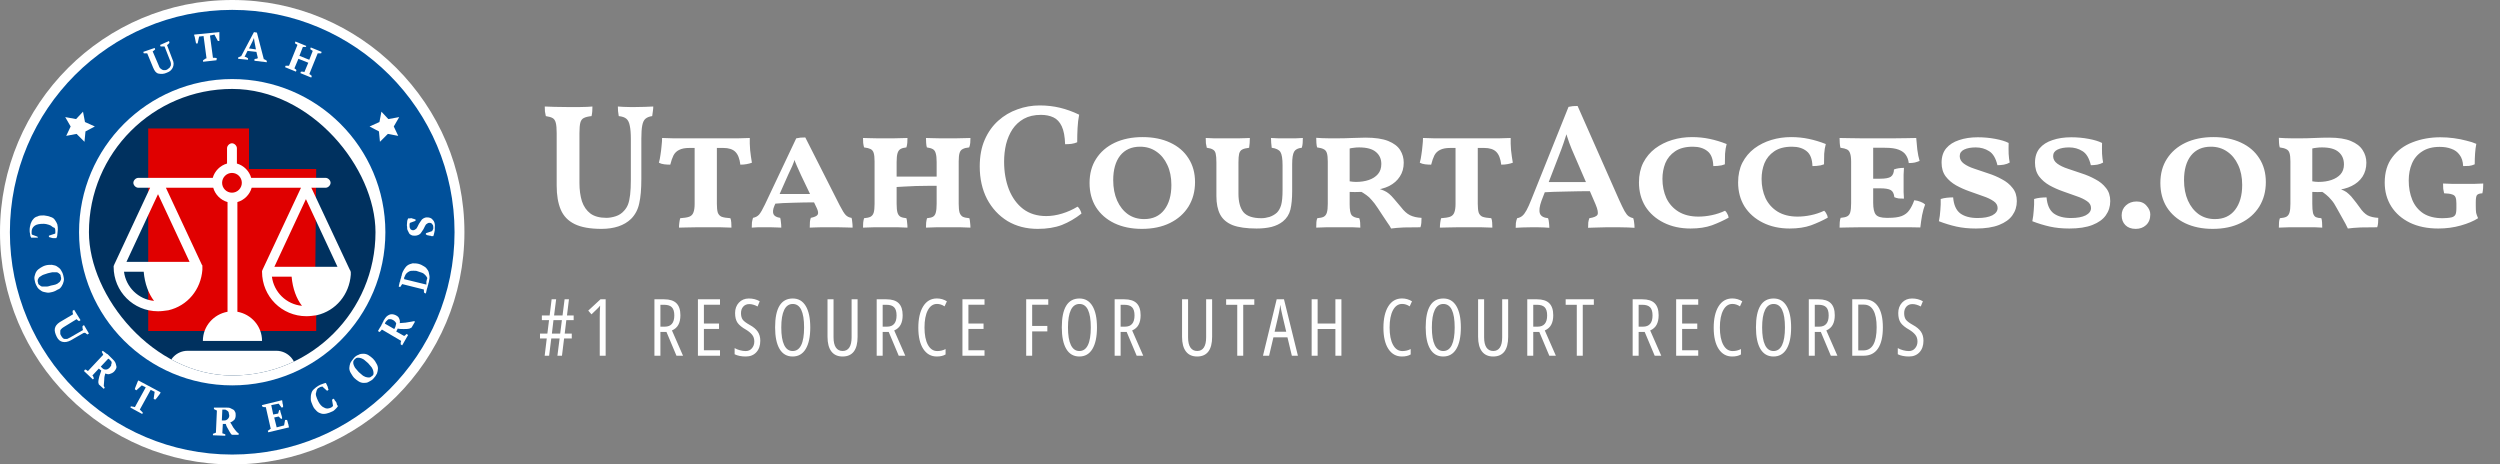 <svg width="506" height="94" viewBox="0 0 506 94" fill="none" xmlns="http://www.w3.org/2000/svg">
<rect x="0" y="0" width="506" height="94" fill="#808080" stroke="none"/>
<path d="M47 94C72.957 94 94 72.957 94 47C94 21.043 72.957 0 47 0C21.043 0 0 21.043 0 47C0 72.957 21.043 94 47 94Z" fill="white"/>
<path d="M47 92C71.853 92 92 71.853 92 47C92 22.147 71.853 2 47 2C22.147 2 2 22.147 2 47C2 71.853 22.147 92 47 92Z" fill="#00509A"/>
<path d="M7.6 48.2V47.9L6.5 47.5C6.5 47.5 6.4 47.4 6.4 47.3C6.4 47.2 6.4 47.1 6.4 46.9C6.4 46.4 6.6 46 7 45.7C7.4 45.4 8 45.3 8.8 45.3C9.2 45.3 9.6 45.4 9.9 45.5C10.2 45.6 10.4 45.7 10.6 45.9C10.8 46.1 11 46 11.1 46.2C11.2 46.4 11.2 46.6 11.2 46.8C11.2 46.9 11.2 47 11.2 47.1C11.2 47.2 11.2 47.3 11.1 47.3L9.9 47.7V48C10 48 10.1 48 10.3 48.1C10.4 48.1 10.6 48.2 10.7 48.2C10.8 48.2 11 48.2 11.1 48.2C11.2 48.2 11.3 48.2 11.4 48.2C11.5 48 11.6 47.8 11.6 47.5C11.6 47.2 11.7 46.9 11.7 46.5C11.7 46.1 11.7 45.8 11.6 45.4C11.5 45.1 11.3 44.8 11.1 44.5C10.9 44.2 10.6 44 10.2 43.9C9.8 43.7 9.4 43.7 8.9 43.6C8.4 43.6 7.9 43.6 7.6 43.8C7.2 43.9 6.9 44.1 6.7 44.4C6.5 44.6 6.3 45 6.2 45.3C6.1 45.7 6 46.1 6 46.5C6 46.8 6 47.1 6.1 47.4C6.1 47.7 6.2 47.9 6.3 48.1C6.4 48.1 6.5 48.1 6.7 48.1C6.8 48.1 7 48.1 7.1 48.1C7.2 48.1 7.4 48.1 7.5 48.1C7.5 48.2 7.6 48.2 7.6 48.2Z" fill="white"/>
<path d="M12.5 57.9C12.7 57.6 12.8 57.3 12.9 56.9C13 56.5 12.9 56.1 12.8 55.7C12.7 55.3 12.5 54.9 12.3 54.6C12.1 54.3 11.8 54.1 11.5 53.9C11.2 53.7 10.9 53.7 10.5 53.6C10.1 53.6 9.7 53.6 9.3 53.7C8.9 53.8 8.5 54 8.2 54.2C7.9 54.4 7.6 54.6 7.4 54.9C7.2 55.2 7.1 55.5 7 55.9C6.9 56.3 7 56.7 7.1 57.1C7.2 57.5 7.4 57.9 7.6 58.2C7.8 58.5 8.1 58.7 8.4 58.9C8.7 59.1 9 59.1 9.4 59.2C9.8 59.3 10.2 59.2 10.6 59.1C11 59 11.4 58.8 11.7 58.6C12.1 58.5 12.3 58.2 12.5 57.9ZM10.3 57.8C10 57.9 9.7 58 9.4 58C9.1 58 8.8 58 8.6 58C8.4 58 8.2 57.9 8 57.7C7.8 57.6 7.7 57.4 7.7 57.2C7.6 57 7.6 56.7 7.7 56.5C7.8 56.3 7.9 56.1 8.1 56C8.3 55.9 8.5 55.7 8.8 55.6C9.1 55.5 9.4 55.4 9.7 55.3C10 55.2 10.3 55.2 10.6 55.1C10.9 55.1 11.2 55.1 11.4 55.1C11.6 55.1 11.8 55.2 12 55.4C12.2 55.5 12.3 55.7 12.3 56C12.4 56.2 12.4 56.5 12.3 56.7C12.2 56.9 12.1 57.1 11.9 57.2C11.7 57.4 11.5 57.5 11.2 57.6C10.9 57.7 10.7 57.7 10.3 57.8Z" fill="white"/>
<path d="M17.4 67.5C17.5 67.6 17.6 67.6 17.7 67.7L18 67.5L17 65.8L16.7 66C16.7 66.1 16.7 66.2 16.7 66.4C16.7 66.5 16.8 66.7 16.8 66.8L14.2 68.3C14 68.4 13.8 68.5 13.6 68.6C13.4 68.6 13.2 68.6 13.1 68.6C12.9 68.6 12.8 68.5 12.7 68.4C12.6 68.3 12.5 68.2 12.4 68C12.3 67.8 12.2 67.7 12.2 67.5C12.2 67.3 12.2 67.2 12.2 67C12.2 66.8 12.3 66.7 12.4 66.6C12.5 66.5 12.7 66.3 12.9 66.2L15.5 64.6C15.7 64.8 15.8 64.9 16 65L16.3 64.8L15 62.7L14.7 62.9C14.7 63 14.7 63.1 14.7 63.3C14.7 63.4 14.8 63.5 14.8 63.6L12.1 65.2C11.5 65.6 11.2 66 11.1 66.5C11 67 11.2 67.6 11.5 68.2C11.8 68.8 12.2 69.1 12.7 69.2C13.2 69.3 13.7 69.2 14.3 68.9L16.9 67.4C17.3 67.3 17.3 67.4 17.4 67.5Z" fill="white"/>
<path d="M23.3 73.3C23.2 73.1 23 72.9 22.8 72.7C22.7 72.6 22.6 72.5 22.5 72.4C22.4 72.3 22.3 72.2 22.2 72.1C22.1 72 22 71.9 21.9 71.8C21.8 71.7 21.7 71.6 21.6 71.6L20.8 71L20.6 71.2C20.7 71.4 20.8 71.6 20.9 71.8L17.8 75.1C17.7 75 17.6 75 17.5 74.9C17.4 74.8 17.3 74.8 17.2 74.8L17 75.1L18.8 76.8L19 76.6C19 76.5 18.9 76.4 18.9 76.3C18.9 76.2 18.8 76.1 18.7 76L20 74.6L20.5 75C20.4 75.4 20.2 75.8 20.1 76.2C20 76.6 19.9 77 19.9 77.4L20 77.8L21 78.7L21.2 78.5L21 78.1C21 77.7 21.1 77.3 21.1 76.8C21.1 76.3 21.2 76 21.3 75.6C21.6 75.7 21.9 75.8 22.2 75.7C22.5 75.6 22.8 75.5 23.1 75.2C23.3 75 23.4 74.8 23.5 74.6C23.6 74.4 23.6 74.2 23.5 73.9C23.5 73.8 23.4 73.5 23.3 73.3ZM22.5 74C22.4 74.1 22.3 74.3 22.2 74.4C21.9 74.7 21.7 74.8 21.4 74.8C21.1 74.8 20.9 74.7 20.7 74.5L20.4 74.2L21.9 72.6C22 72.6 22.1 72.7 22.2 72.8C22.3 72.9 22.4 73 22.5 73.1C22.6 73.2 22.6 73.3 22.6 73.5C22.5 73.7 22.5 73.8 22.5 74Z" fill="white"/>
<path d="M27.8 77.4C27.7 77.6 27.7 77.7 27.6 77.9C27.5 78.1 27.5 78.2 27.4 78.4C27.3 78.6 27.3 78.7 27.3 78.8L27.6 79L28.7 78L29.5 78.4L27.3 82.4C27.2 82.4 27 82.3 26.9 82.3C26.8 82.3 26.6 82.3 26.5 82.2L26.4 82.5L28.8 83.8L28.9 83.5C28.8 83.4 28.7 83.3 28.6 83.2C28.5 83.1 28.4 83 28.3 82.9L30.5 78.9L31.3 79.3L31.1 80.7L31.4 80.9C31.5 80.8 31.6 80.7 31.7 80.6C31.8 80.5 31.9 80.3 32 80.2C32.1 80.1 32.2 79.9 32.3 79.8C32.4 79.7 32.5 79.5 32.5 79.4L28 77C27.9 77.1 27.9 77.2 27.8 77.4Z" fill="white"/>
<path d="M47.2 86.5C47 86.1 46.8 85.8 46.6 85.5C46.9 85.4 47.2 85.2 47.4 85C47.6 84.8 47.7 84.4 47.7 84.1C47.7 83.8 47.7 83.6 47.6 83.4C47.5 83.2 47.4 83 47.2 82.9C47 82.8 46.8 82.7 46.6 82.6C46.4 82.5 46.1 82.5 45.8 82.5C45.7 82.5 45.5 82.5 45.4 82.5C45.2 82.5 45.1 82.5 44.9 82.5C44.7 82.5 44.6 82.5 44.5 82.5C44.4 82.5 44.2 82.5 44.1 82.5H43.3V82.8C43.5 82.9 43.7 83 43.9 83.1L43.7 87.6C43.6 87.6 43.5 87.6 43.4 87.7C43.3 87.7 43.2 87.8 43.1 87.8V88.1L45.6 88.2V87.9C45.5 87.9 45.4 87.8 45.3 87.8C45.2 87.8 45.1 87.7 45 87.7L45.1 85.8H45.7C45.8 86.2 46 86.6 46.2 86.9C46.4 87.3 46.6 87.6 46.8 87.9L47 88H48.3V87.7L48 87.5C47.7 87.2 47.5 86.9 47.2 86.5ZM46.1 84.8C45.9 85 45.7 85.1 45.4 85.1H44.9L45 82.9C45.1 82.9 45.2 82.9 45.4 82.9C45.5 82.9 45.7 82.9 45.8 83C45.9 83.1 46 83.1 46.1 83.2C46.2 83.3 46.3 83.4 46.3 83.6C46.3 83.7 46.4 83.9 46.4 84.1C46.4 84.4 46.3 84.6 46.1 84.8Z" fill="white"/>
<path d="M58.3 85.7C58.3 85.6 58.2 85.4 58.2 85.3C58.2 85.2 58.1 85.1 58.1 85H57.7L57.5 86.1L56 86.5L55.5 84.5L56.4 84.3L56.9 84.8L57.1 84.7C57.1 84.4 57 84.1 56.9 83.8C56.8 83.5 56.7 83.2 56.7 83H56.5L56.3 83.7L55.3 83.9L54.9 82L56.4 81.7L57 82.5L57.3 82.4C57.3 82.2 57.3 81.9 57.2 81.7C57.2 81.4 57.1 81.2 57.1 81L53 82L53.1 82.3C53.2 82.3 53.3 82.4 53.4 82.4C53.5 82.4 53.6 82.4 53.8 82.4L54.8 86.8C54.7 86.8 54.6 86.9 54.5 87C54.4 87.1 54.3 87.1 54.2 87.2L54.3 87.5L58.5 86.5C58.5 86.4 58.4 86.3 58.4 86.1C58.4 85.9 58.3 85.8 58.3 85.7Z" fill="white"/>
<path d="M67.9 81.2C67.8 81.1 67.7 81 67.7 80.9C67.6 80.8 67.6 80.7 67.5 80.7L67.2 80.9L67.4 82.1C67.4 82.2 67.3 82.2 67.3 82.3C67.2 82.4 67.1 82.4 67 82.5C66.5 82.7 66.1 82.8 65.6 82.5C65.1 82.3 64.7 81.8 64.4 81.2C64.2 80.8 64.1 80.5 64 80.2C63.9 79.9 63.9 79.6 64 79.4C64 79.2 64.1 79 64.2 78.8C64.3 78.6 64.5 78.5 64.7 78.4C64.8 78.3 64.9 78.3 65 78.3C65.1 78.3 65.2 78.2 65.2 78.2L66.2 79.1L66.5 78.9C66.5 78.8 66.4 78.7 66.4 78.6C66.4 78.5 66.3 78.3 66.3 78.2C66.2 78.1 66.2 77.9 66.1 77.8C66 77.7 66 77.6 66 77.5C65.8 77.5 65.6 77.6 65.3 77.7C65 77.8 64.7 77.9 64.4 78.1C64.1 78.3 63.8 78.5 63.5 78.8C63.2 79.1 63.1 79.3 63 79.7C62.9 80 62.9 80.4 62.9 80.8C62.9 81.2 63.1 81.6 63.3 82.1C63.5 82.6 63.8 82.9 64.1 83.2C64.4 83.5 64.7 83.6 65 83.7C65.3 83.8 65.7 83.8 66.1 83.7C66.5 83.6 66.8 83.5 67.2 83.3C67.5 83.2 67.7 83 67.9 82.8C68.1 82.6 68.3 82.4 68.4 82.2C68.3 82.1 68.3 82 68.2 81.9C68.1 81.4 68 81.3 67.9 81.2Z" fill="white"/>
<path d="M75.5 72.6C75.2 72.3 74.9 72.1 74.6 71.9C74.3 71.7 73.9 71.6 73.6 71.6C73.3 71.6 72.9 71.6 72.6 71.8C72.3 71.9 71.9 72.1 71.6 72.5C71.3 72.9 71.1 73.1 70.9 73.5C70.8 73.8 70.7 74.2 70.7 74.5C70.7 74.8 70.8 75.2 71 75.5C71.2 75.8 71.4 76.2 71.7 76.5C72 76.8 72.3 77 72.6 77.2C72.9 77.4 73.3 77.5 73.6 77.5C73.9 77.5 74.3 77.5 74.6 77.3C74.9 77.1 75.3 77 75.6 76.6C75.9 76.3 76.1 76 76.3 75.6C76.4 75.3 76.5 74.9 76.5 74.6C76.5 74.3 76.4 73.9 76.2 73.6C76 73.2 75.8 72.9 75.5 72.6ZM75.6 75.6C75.6 75.8 75.5 76 75.3 76.1C75.1 76.3 74.9 76.4 74.7 76.4C74.5 76.4 74.3 76.4 74 76.3C73.8 76.2 73.5 76.1 73.3 75.9C73.1 75.7 72.8 75.5 72.6 75.3C72.4 75.1 72.2 74.8 72 74.6C71.8 74.4 71.7 74.1 71.6 73.9C71.5 73.7 71.5 73.5 71.5 73.3C71.5 73.1 71.6 72.9 71.8 72.7C72 72.5 72.2 72.4 72.4 72.4C72.6 72.4 72.8 72.4 73.1 72.5C73.3 72.6 73.6 72.7 73.8 72.9C74 73.1 74.3 73.3 74.5 73.5C74.7 73.7 74.9 74 75.1 74.2C75.3 74.4 75.4 74.7 75.5 74.9C75.6 75.2 75.6 75.4 75.6 75.6Z" fill="white"/>
<path d="M83.3 65.1C82.9 65.2 82.5 65.2 82.1 65.3C81.7 65.3 81.3 65.4 80.9 65.4C81 65.1 80.9 64.7 80.8 64.5C80.7 64.2 80.5 64 80.1 63.8C79.9 63.7 79.6 63.6 79.4 63.6C79.2 63.6 79 63.6 78.8 63.7C78.6 63.8 78.4 63.9 78.2 64.1C78 64.3 77.9 64.5 77.7 64.8C77.6 64.9 77.6 65.1 77.5 65.2C77.4 65.3 77.4 65.5 77.3 65.6C77.2 65.7 77.2 65.9 77.1 66C77 66.1 77 66.2 76.9 66.3L76.5 67L76.8 67.2C77 67.1 77.1 66.9 77.3 66.7L81.2 69C81.2 69.1 81.1 69.2 81.1 69.3C81.1 69.4 81.1 69.5 81.1 69.7L81.4 69.9L82.6 67.8L82.3 67.6C82.2 67.7 82.1 67.7 82.1 67.8C82 67.9 81.9 67.9 81.8 68L80.2 67.1L80.5 66.5C80.9 66.6 81.3 66.6 81.7 66.6C82.1 66.6 82.5 66.6 82.9 66.5L83.3 66.3L84 65.1L83.8 65L83.3 65.1ZM80 66.2L79.8 66.6L77.9 65.5C77.9 65.4 78 65.3 78.1 65.1C78.2 65 78.3 64.9 78.4 64.8C78.5 64.7 78.6 64.6 78.7 64.6C78.8 64.6 79 64.6 79.1 64.6C79.2 64.6 79.4 64.7 79.6 64.8C79.9 65 80.1 65.2 80.2 65.5C80.1 65.7 80.1 66 80 66.2Z" fill="white"/>
<path d="M86.6 54.7C86.4 54.4 86.2 54.1 85.8 53.9C85.5 53.7 85.1 53.5 84.7 53.4C84.3 53.3 83.9 53.3 83.5 53.3C83.1 53.4 82.8 53.5 82.5 53.7C82.2 53.9 82 54.2 81.8 54.5C81.6 54.8 81.4 55.2 81.3 55.7C81.3 55.8 81.3 55.9 81.2 56C81.2 56.1 81.2 56.3 81.1 56.4C81.1 56.5 81 56.7 81 56.8C81 56.9 81 57 80.9 57.1L80.7 58L81 58.1C81.1 58 81.1 57.9 81.2 57.8C81.3 57.7 81.3 57.6 81.4 57.5L85.8 58.6C85.8 58.7 85.8 58.8 85.8 59C85.8 59.1 85.8 59.2 85.9 59.3L86.2 59.4L86.4 58.5C86.4 58.4 86.5 58.3 86.5 58.2C86.5 58.1 86.6 57.9 86.6 57.8C86.6 57.7 86.7 57.6 86.7 57.4C86.7 57.3 86.8 57.2 86.8 57.1C86.9 56.6 87 56.1 86.9 55.7C86.8 55.3 86.8 55 86.6 54.7ZM86.3 57V57.1C86.3 57.2 86.3 57.2 86.3 57.3C86.3 57.4 86.3 57.4 86.3 57.5C86.3 57.6 86.3 57.6 86.3 57.6L81.8 56.5C81.8 56.4 81.8 56.3 81.8 56.3C81.8 56.2 81.8 56.1 81.9 56C82 55.7 82.1 55.5 82.3 55.3C82.5 55.1 82.7 55 82.9 54.9C83.1 54.8 83.4 54.8 83.7 54.8C84 54.8 84.3 54.8 84.5 54.9C84.8 55 85.1 55.1 85.4 55.2C85.7 55.3 85.9 55.5 86.1 55.7C86.3 55.9 86.4 56.1 86.5 56.3C86.4 56.4 86.4 56.7 86.3 57Z" fill="white"/>
<path d="M87.6 44.5C87.3 44.1 86.9 44 86.4 44C86.1 44 85.9 44.1 85.7 44.2C85.5 44.3 85.3 44.5 85.2 44.7C85.1 44.9 84.9 45.1 84.8 45.3C84.7 45.5 84.6 45.7 84.5 45.9C84.4 46.1 84.3 46.3 84.1 46.4C84 46.5 83.8 46.6 83.6 46.6C83.4 46.6 83.2 46.5 83.1 46.4C83 46.2 82.9 46.1 82.9 45.8C82.9 45.7 82.9 45.5 82.9 45.4C82.9 45.3 82.9 45.2 83 45.1L84.1 44.7V44.4C84 44.4 83.9 44.4 83.8 44.3C83.7 44.3 83.6 44.3 83.4 44.2C83.2 44.1 83.1 44.2 83 44.2C82.9 44.2 82.7 44.2 82.6 44.2C82.5 44.4 82.4 44.7 82.4 45C82.4 45.3 82.3 45.6 82.4 45.9C82.4 46.2 82.4 46.4 82.5 46.6C82.6 46.8 82.7 47 82.8 47.2C82.9 47.4 83.1 47.5 83.3 47.6C83.5 47.7 83.7 47.7 84 47.7C84.3 47.7 84.6 47.6 84.8 47.5C85 47.4 85.2 47.2 85.3 47C85.4 46.8 85.6 46.6 85.7 46.4C85.8 46.2 85.9 46 86 45.8C86.1 45.6 86.2 45.4 86.4 45.3C86.5 45.2 86.7 45.1 86.9 45.1C87.2 45.1 87.4 45.2 87.5 45.4C87.7 45.6 87.7 45.8 87.7 46.1C87.7 46.3 87.7 46.4 87.6 46.5C87.6 46.6 87.5 46.7 87.4 46.8L86.2 47.2V47.5C86.3 47.5 86.4 47.5 86.5 47.6C86.6 47.7 86.8 47.6 86.9 47.7C87 47.7 87.2 47.7 87.3 47.8C87.4 47.8 87.6 47.8 87.7 47.8C87.7 47.7 87.8 47.6 87.8 47.5C87.8 47.4 87.9 47.2 87.9 47.1C87.9 46.9 88 46.8 88 46.6C88 46.4 88 46.3 88 46.1C88.1 45.3 87.9 44.8 87.6 44.5Z" fill="white"/>
<path d="M33.8 9.1C33.9 9.1 34 9 34.1 8.9C34.2 8.8 34.3 8.7 34.3 8.6L34.2 8.3L32.4 9.1L32.5 9.4C32.6 9.4 32.7 9.4 32.9 9.4C33 9.4 33.2 9.4 33.3 9.4L34.4 12.2C34.5 12.4 34.6 12.7 34.6 12.9C34.6 13.1 34.6 13.3 34.5 13.4C34.4 13.5 34.4 13.7 34.2 13.8C34.1 13.9 33.9 14 33.8 14.1C33.6 14.2 33.4 14.2 33.3 14.2C33.1 14.2 33 14.2 32.8 14.1C32.7 14 32.5 13.9 32.4 13.8C32.3 13.7 32.2 13.5 32.1 13.2L30.9 10.4C31.1 10.3 31.3 10.1 31.4 10L31.3 9.7L29 10.5L29.1 10.8C29.2 10.8 29.3 10.8 29.5 10.8C29.6 10.8 29.7 10.8 29.8 10.8L31 13.7C31.3 14.4 31.6 14.8 32.1 14.9C32.6 15 33.2 15 33.8 14.7C34.4 14.5 34.8 14.1 35 13.6C35.2 13.1 35.2 12.6 34.9 12L33.8 9.1Z" fill="white"/>
<path d="M43.9 11.8C43.8 11.8 43.7 11.7 43.5 11.7C43.4 11.7 43.2 11.7 43.1 11.7L42.5 7.2L43.4 7L44.1 8.3H44.4C44.4 8.2 44.4 8 44.4 7.9C44.4 7.7 44.4 7.6 44.4 7.4C44.4 7.2 44.4 7 44.4 6.9C44.4 6.7 44.4 6.6 44.4 6.5L39.3 7C39.3 7.1 39.3 7.3 39.4 7.4C39.4 7.6 39.5 7.7 39.5 7.9C39.5 8.1 39.6 8.2 39.6 8.4C39.6 8.6 39.7 8.7 39.7 8.8H40L40.3 7.4L41.2 7.3L41.8 11.8C41.7 11.8 41.5 11.9 41.4 12C41.3 12.1 41.2 12.1 41.1 12.2V12.5L43.8 12.2L43.9 11.8Z" fill="white"/>
<path d="M51.5 12V12.3L54 12.6V12.3C53.9 12.2 53.8 12.2 53.7 12.1C53.6 12 53.5 12 53.4 12L52 6.6L51.4 6.5L48.8 11.4C48.7 11.4 48.6 11.4 48.5 11.5C48.4 11.6 48.3 11.6 48.2 11.6V11.9L50.2 12.1V11.8C50 11.7 49.8 11.5 49.5 11.5L50.1 10.3L51.9 10.5L52.2 11.8C52.1 11.8 52 11.8 51.9 11.9C51.7 11.9 51.6 11.9 51.5 12ZM50.4 9.8L51.1 8.4L51.4 7.7L51.5 8.4L51.8 10L50.4 9.8Z" fill="white"/>
<path d="M61.2 14.5C61.1 14.5 61 14.5 60.9 14.5L60.8 14.8L63 15.7L63.1 15.4C63 15.3 63 15.2 62.9 15.2C62.8 15.1 62.7 15 62.6 15L64.3 10.8C64.4 10.8 64.5 10.8 64.7 10.8C64.8 10.8 64.9 10.8 65 10.8L65.1 10.5L62.9 9.6L62.8 9.9C62.8 10 62.9 10 63 10.1C63.1 10.2 63.2 10.2 63.3 10.3L62.6 12.1L60.6 11.3L61.3 9.5C61.4 9.5 61.5 9.5 61.6 9.5C61.7 9.5 61.8 9.5 61.9 9.5L62 9.3L59.8 8.4L59.7 8.7C59.8 8.8 59.8 8.9 59.9 8.9C60 8.9 60.1 9 60.2 9.1L58.5 13.3C58.4 13.3 58.3 13.3 58.1 13.3C58 13.3 57.9 13.3 57.8 13.3L57.7 13.6L59.9 14.5L60 14.2C59.9 14.1 59.9 14 59.8 14C59.7 13.9 59.6 13.9 59.6 13.8L60.4 11.9L62.4 12.7L61.6 14.6C61.4 14.5 61.3 14.5 61.2 14.5Z" fill="white"/>
<path d="M76.9 28.7L78.5 27.1L80.6 27.5L79.7 25.6L80.8 23.7L78.6 24.1L77.2 22.6L76.8 24.7L74.8 25.6L76.7 26.6L76.9 28.7Z" fill="white"/>
<path d="M13.4 27.5L15.5 27.1L17.1 28.7L17.3 26.6L19.2 25.6L17.2 24.7L16.8 22.6L15.4 24.1L13.2 23.7L14.3 25.6L13.4 27.5Z" fill="white"/>
<path d="M47 78C64.121 78 78 64.121 78 47C78 29.879 64.121 16 47 16C29.879 16 16 29.879 16 47C16 64.121 29.879 78 47 78Z" fill="white"/>
<g clip-path="url(#clip0_325_3248)">
<rect x="18" y="18" width="58" height="58" rx="29" fill="#00315F"/>
<path d="M30 26V67H64V57.824L63.811 55.286L64 34.2H50.4V26H30Z" fill="#E00000"/>
<path fill-rule="evenodd" clip-rule="evenodd" d="M64.114 63.8C63.416 63.9 62.717 64 62.019 64C57.029 64 53.037 60 53.037 55C53.037 54.9 53.037 54.9 53.037 54.8C53.137 54.7 53.137 54.7 53.137 54.6L60.921 38H50.942C50.543 39.4 49.445 40.5 48.048 40.9V63.1C50.842 63.6 53.037 66 53.037 69H41.062C41.062 66 43.258 63.6 46.052 63.1V40.9C44.655 40.5 43.557 39.4 43.158 38H33.578L40.863 53.6C40.963 53.7 40.963 53.7 40.963 53.8C40.963 53.9 40.963 53.9 40.963 54C40.963 54.2 40.963 54.4 40.963 54.6C40.663 58.6 37.969 61.9 34.077 62.8C33.378 62.9 32.68 63 31.981 63C26.992 63 23 59 23 54C23 53.9 23 53.9 23 53.8C23.1 53.7 23.1 53.7 23.1 53.6L30.385 38H27.99C27.491 38 26.992 37.5 26.992 37C26.992 36.5 27.491 36 27.99 36H43.058C43.457 34.6 44.555 33.5 45.952 33.1V30C45.952 29.5 46.451 29 46.95 29C47.449 29 47.948 29.5 47.948 30V33.1C49.345 33.5 50.443 34.6 50.842 36H65.911C66.41 36 66.909 36.5 66.909 37C66.909 37.5 66.41 38 65.911 38H63.017L70.8 54.6C70.9 54.7 70.9 54.7 70.9 54.8C70.9 54.8 70.9 54.9 71 55C71 55.2 71 55.4 71 55.6C70.701 59.6 68.006 62.9 64.114 63.8ZM31.183 60.9C30.085 59.5 29.287 57.4 29.087 55H25.096C25.495 58.1 27.99 60.6 31.183 60.9ZM25.595 53H38.368L31.981 39.3L25.595 53ZM46.95 35C45.852 35 44.954 35.9 44.954 37C44.954 38.1 45.852 39 46.95 39C48.048 39 48.946 38.1 48.946 37C48.946 35.9 48.048 35 46.95 35ZM61.121 61.9C60.023 60.5 59.224 58.4 59.025 56H55.033C55.432 59.1 57.927 61.6 61.121 61.9ZM61.919 40.3L55.532 54H68.306L61.919 40.3ZM37.969 71H55.931C58.127 71 59.923 72.8 59.923 75V77H33.977V75C33.977 72.8 35.773 71 37.969 71Z" fill="white"/>
</g>
<path d="M129.808 36.208C129.808 38.272 129.664 39.928 129.376 41.176C129.112 42.424 128.56 43.468 127.72 44.308C127.024 44.98 126.172 45.484 125.164 45.82C124.156 46.156 123.016 46.324 121.744 46.324C119.44 46.324 117.628 46 116.308 45.352C114.988 44.704 114.052 43.732 113.5 42.436C112.948 41.14 112.672 39.52 112.672 37.576V26.956C112.672 26.02 112.612 25.324 112.492 24.868C112.372 24.388 112.156 24.064 111.844 23.896C111.556 23.728 111.1 23.596 110.476 23.5C110.404 23.212 110.344 22.9 110.296 22.564C110.272 22.228 110.26 21.892 110.26 21.556C110.74 21.58 111.388 21.604 112.204 21.628C113.02 21.652 113.836 21.664 114.652 21.664C115.06 21.664 115.504 21.664 115.984 21.664C116.488 21.664 116.98 21.664 117.46 21.664C117.964 21.64 118.432 21.628 118.864 21.628C119.296 21.604 119.644 21.58 119.908 21.556C119.908 21.916 119.896 22.252 119.872 22.564C119.848 22.876 119.8 23.188 119.728 23.5C119.032 23.572 118.504 23.704 118.144 23.896C117.808 24.064 117.58 24.376 117.46 24.832C117.34 25.288 117.28 25.996 117.28 26.956V37.036C117.28 38.428 117.448 39.664 117.784 40.744C118.144 41.8 118.72 42.628 119.512 43.228C120.304 43.804 121.384 44.092 122.752 44.092C123.328 44.092 123.952 43.984 124.624 43.768C125.296 43.552 125.86 43.18 126.316 42.652C126.652 42.292 126.916 41.872 127.108 41.392C127.3 40.888 127.444 40.228 127.54 39.412C127.636 38.596 127.684 37.564 127.684 36.316V28.18C127.684 27.004 127.612 26.092 127.468 25.444C127.348 24.796 127.12 24.328 126.784 24.04C126.448 23.752 125.932 23.572 125.236 23.5C125.164 23.116 125.116 22.78 125.092 22.492C125.068 22.18 125.056 21.868 125.056 21.556C125.368 21.58 125.728 21.604 126.136 21.628C126.568 21.628 127 21.64 127.432 21.664C127.888 21.664 128.296 21.664 128.656 21.664C129.256 21.664 129.88 21.652 130.528 21.628C131.2 21.604 131.764 21.58 132.22 21.556C132.22 21.844 132.196 22.144 132.148 22.456C132.124 22.744 132.076 23.092 132.004 23.5C131.428 23.572 130.972 23.752 130.636 24.04C130.324 24.304 130.108 24.76 129.988 25.408C129.868 26.032 129.808 26.92 129.808 28.072V36.208ZM139.515 29.944C138.651 29.944 137.967 30.076 137.463 30.34C136.959 30.58 136.575 30.952 136.311 31.456C136.071 31.936 135.855 32.56 135.663 33.328C135.279 33.328 134.871 33.304 134.439 33.256C134.031 33.208 133.671 33.1 133.359 32.932C133.503 32.428 133.611 31.888 133.683 31.312C133.779 30.712 133.851 30.124 133.899 29.548C133.971 28.948 134.007 28.408 134.007 27.928C134.727 27.952 135.507 27.976 136.347 28C137.211 28 138.171 28 139.227 28C140.307 28 141.531 28 142.899 28C144.171 28 145.335 28 146.391 28C147.471 28 148.455 28 149.343 28C150.231 27.976 151.035 27.952 151.755 27.928C151.731 28.648 151.755 29.464 151.827 30.376C151.923 31.264 152.043 32.116 152.187 32.932C151.875 33.052 151.515 33.148 151.107 33.22C150.723 33.292 150.303 33.328 149.847 33.328C149.703 32.128 149.367 31.264 148.839 30.736C148.311 30.208 147.495 29.944 146.391 29.944H139.515ZM140.595 28.9H145.095V41.248C145.095 42.016 145.155 42.604 145.275 43.012C145.419 43.42 145.683 43.708 146.067 43.876C146.475 44.02 147.063 44.116 147.831 44.164C147.927 44.38 147.987 44.68 148.011 45.064C148.035 45.424 148.047 45.76 148.047 46.072C147.423 46.048 146.667 46.024 145.779 46C144.915 46 143.991 46 143.007 46C142.359 46 141.687 46 140.991 46C140.295 46.024 139.635 46.036 139.011 46.036C138.387 46.036 137.859 46.048 137.427 46.072C137.427 45.76 137.451 45.424 137.499 45.064C137.547 44.68 137.607 44.38 137.679 44.164C138.447 44.116 139.047 44.02 139.479 43.876C139.911 43.708 140.199 43.42 140.343 43.012C140.511 42.604 140.595 42.016 140.595 41.248V28.9ZM152.156 46.072C152.156 45.688 152.168 45.34 152.192 45.028C152.24 44.716 152.312 44.404 152.408 44.092C152.912 43.996 153.32 43.78 153.632 43.444C153.944 43.084 154.34 42.4 154.82 41.392L161.156 28C161.492 27.928 161.78 27.88 162.02 27.856C162.284 27.832 162.608 27.82 162.992 27.82L169.94 41.536C170.468 42.568 170.888 43.24 171.2 43.552C171.536 43.864 171.92 44.044 172.352 44.092C172.424 44.308 172.472 44.596 172.496 44.956C172.544 45.292 172.568 45.664 172.568 46.072C172.256 46.048 171.824 46.036 171.272 46.036C170.744 46.036 170.204 46.024 169.652 46C169.124 46 168.692 46 168.356 46C168.116 46 167.792 46 167.384 46C167 46 166.58 46 166.124 46C165.668 46.024 165.236 46.036 164.828 46.036C164.444 46.06 164.132 46.072 163.892 46.072C163.892 45.592 163.904 45.208 163.928 44.92C163.952 44.632 164.012 44.356 164.108 44.092C164.828 43.948 165.284 43.744 165.476 43.48C165.668 43.192 165.608 42.724 165.296 42.076L162.128 35.452C161.84 34.78 161.564 34.168 161.3 33.616C161.036 33.064 160.808 32.44 160.616 31.744H161.012C160.796 32.488 160.568 33.124 160.328 33.652C160.088 34.18 159.824 34.744 159.536 35.344L156.728 41.68C156.44 42.352 156.38 42.904 156.548 43.336C156.74 43.744 157.196 43.996 157.916 44.092C157.988 44.356 158.036 44.656 158.06 44.992C158.108 45.304 158.132 45.664 158.132 46.072C157.916 46.048 157.616 46.036 157.232 46.036C156.848 46.036 156.44 46.024 156.008 46C155.6 46 155.228 46 154.892 46C154.388 46 153.884 46 153.38 46C152.876 46.024 152.468 46.048 152.156 46.072ZM156.512 41.248L157.052 39.268H164.648L165.008 40.96C163.52 40.96 162.056 40.984 160.616 41.032C159.176 41.056 157.808 41.128 156.512 41.248ZM177.013 32.68C177.013 31.912 176.953 31.336 176.833 30.952C176.713 30.568 176.497 30.304 176.185 30.16C175.897 30.016 175.465 29.908 174.889 29.836C174.817 29.596 174.757 29.296 174.709 28.936C174.685 28.576 174.673 28.24 174.673 27.928C175.033 27.928 175.477 27.94 176.005 27.964C176.557 27.964 177.121 27.976 177.697 28C178.297 28 178.837 28 179.317 28C179.773 28 180.253 28 180.757 28C181.285 27.976 181.801 27.964 182.305 27.964C182.809 27.94 183.265 27.928 183.673 27.928C183.673 28.24 183.661 28.564 183.637 28.9C183.613 29.212 183.553 29.524 183.457 29.836C182.953 29.884 182.557 29.992 182.269 30.16C181.981 30.328 181.777 30.616 181.657 31.024C181.537 31.432 181.477 32.02 181.477 32.788V41.248C181.477 42.04 181.537 42.64 181.657 43.048C181.777 43.432 181.981 43.708 182.269 43.876C182.557 44.02 182.953 44.116 183.457 44.164C183.529 44.38 183.577 44.68 183.601 45.064C183.649 45.424 183.673 45.76 183.673 46.072C183.121 46.048 182.473 46.024 181.729 46C181.009 46 180.253 46 179.461 46C178.621 46 177.769 46 176.905 46C176.041 46.024 175.297 46.048 174.673 46.072C174.673 45.76 174.685 45.424 174.709 45.064C174.757 44.68 174.817 44.38 174.889 44.164C175.465 44.116 175.897 44.02 176.185 43.876C176.497 43.708 176.713 43.432 176.833 43.048C176.953 42.64 177.013 42.04 177.013 41.248V32.68ZM189.577 32.788C189.577 32.02 189.517 31.444 189.397 31.06C189.301 30.652 189.109 30.364 188.821 30.196C188.533 30.028 188.125 29.908 187.597 29.836C187.525 29.596 187.477 29.296 187.453 28.936C187.429 28.576 187.417 28.24 187.417 27.928C187.777 27.928 188.209 27.94 188.713 27.964C189.241 27.964 189.781 27.976 190.333 28C190.909 28 191.425 28 191.881 28C192.361 28 192.865 28 193.393 28C193.921 27.976 194.449 27.964 194.977 27.964C195.505 27.94 195.985 27.928 196.417 27.928C196.417 28.24 196.405 28.564 196.381 28.9C196.357 29.212 196.285 29.524 196.165 29.836C195.613 29.884 195.181 29.992 194.869 30.16C194.557 30.304 194.341 30.568 194.221 30.952C194.101 31.336 194.041 31.912 194.041 32.68V41.248C194.041 42.04 194.101 42.64 194.221 43.048C194.365 43.432 194.581 43.708 194.869 43.876C195.181 44.02 195.625 44.116 196.201 44.164C196.273 44.38 196.321 44.68 196.345 45.064C196.393 45.424 196.417 45.76 196.417 46.072C195.841 46.048 195.169 46.024 194.401 46C193.657 46 192.865 46 192.025 46C191.209 46 190.381 46 189.541 46C188.725 46.024 188.017 46.048 187.417 46.072C187.417 45.76 187.429 45.424 187.453 45.064C187.501 44.68 187.561 44.38 187.633 44.164C188.161 44.116 188.557 44.02 188.821 43.876C189.109 43.708 189.301 43.432 189.397 43.048C189.517 42.64 189.577 42.04 189.577 41.248V32.788ZM189.793 37.612C189.217 37.612 188.545 37.612 187.777 37.612C187.009 37.612 186.217 37.624 185.401 37.648C184.609 37.672 183.841 37.708 183.097 37.756C182.353 37.78 181.717 37.816 181.189 37.864V35.74H189.793V37.612ZM210.034 46.324C207.73 46.324 205.69 45.796 203.914 44.74C202.162 43.66 200.782 42.172 199.774 40.276C198.79 38.356 198.298 36.16 198.298 33.688C198.298 31.624 198.634 29.824 199.306 28.288C199.978 26.752 200.89 25.468 202.042 24.436C203.194 23.404 204.49 22.636 205.93 22.132C207.37 21.604 208.87 21.34 210.43 21.34C211.87 21.34 213.238 21.496 214.534 21.808C215.83 22.12 217.126 22.588 218.422 23.212C218.254 24.052 218.146 24.952 218.098 25.912C218.05 26.848 218.026 27.808 218.026 28.792C217.714 28.936 217.33 29.044 216.874 29.116C216.442 29.164 216.01 29.188 215.578 29.188C215.53 27.628 215.302 26.416 214.894 25.552C214.486 24.688 213.922 24.088 213.202 23.752C212.482 23.416 211.642 23.248 210.682 23.248C209.338 23.248 208.186 23.512 207.226 24.04C206.29 24.568 205.522 25.276 204.922 26.164C204.346 27.052 203.914 28.06 203.626 29.188C203.362 30.316 203.23 31.492 203.23 32.716C203.23 34.78 203.554 36.652 204.202 38.332C204.874 40.012 205.834 41.332 207.082 42.292C208.354 43.252 209.914 43.732 211.762 43.732C212.794 43.732 213.862 43.564 214.966 43.228C216.07 42.892 217.114 42.424 218.098 41.824C218.29 41.968 218.458 42.184 218.602 42.472C218.746 42.736 218.842 42.988 218.89 43.228C217.642 44.212 216.322 44.98 214.93 45.532C213.538 46.06 211.906 46.324 210.034 46.324ZM231.111 46.324C228.999 46.324 227.139 45.94 225.531 45.172C223.947 44.404 222.711 43.324 221.823 41.932C220.959 40.54 220.527 38.908 220.527 37.036C220.527 35.14 220.971 33.508 221.859 32.14C222.747 30.748 223.995 29.668 225.603 28.9C227.235 28.132 229.119 27.748 231.255 27.748C233.391 27.748 235.251 28.12 236.835 28.864C238.443 29.608 239.679 30.664 240.543 32.032C241.431 33.4 241.875 35.008 241.875 36.856C241.875 38.728 241.431 40.384 240.543 41.824C239.655 43.24 238.407 44.344 236.799 45.136C235.191 45.928 233.295 46.324 231.111 46.324ZM231.579 44.344C233.331 44.344 234.687 43.72 235.647 42.472C236.607 41.224 237.087 39.544 237.087 37.432C237.087 35.872 236.811 34.516 236.259 33.364C235.731 32.212 234.987 31.312 234.027 30.664C233.091 30.016 231.999 29.692 230.751 29.692C229.023 29.692 227.679 30.292 226.719 31.492C225.783 32.692 225.315 34.348 225.315 36.46C225.315 38.02 225.579 39.4 226.107 40.6C226.635 41.776 227.367 42.7 228.303 43.372C229.239 44.02 230.331 44.344 231.579 44.344ZM254.335 46.252C252.295 46.252 250.675 46.024 249.475 45.568C248.299 45.088 247.459 44.368 246.955 43.408C246.451 42.448 246.199 41.2 246.199 39.664V32.896C246.199 32.08 246.151 31.48 246.055 31.096C245.959 30.688 245.767 30.412 245.479 30.268C245.215 30.1 244.807 29.98 244.255 29.908C244.183 29.644 244.123 29.344 244.075 29.008C244.051 28.672 244.039 28.312 244.039 27.928C244.471 27.952 245.047 27.976 245.767 28C246.511 28 247.267 28 248.035 28C248.395 28 248.803 28 249.259 28C249.739 28 250.207 28 250.663 28C251.143 27.976 251.587 27.964 251.995 27.964C252.403 27.94 252.727 27.928 252.967 27.928C252.967 28.312 252.955 28.66 252.931 28.972C252.907 29.284 252.871 29.596 252.823 29.908C252.199 29.98 251.731 30.1 251.419 30.268C251.131 30.412 250.927 30.688 250.807 31.096C250.711 31.48 250.663 32.08 250.663 32.896V39.196C250.663 40.852 250.999 42.1 251.671 42.94C252.367 43.756 253.579 44.164 255.307 44.164C255.811 44.164 256.351 44.08 256.927 43.912C257.503 43.72 258.007 43.432 258.439 43.048C258.823 42.664 259.111 42.148 259.303 41.5C259.495 40.828 259.591 39.808 259.591 38.44V33.472C259.591 32.128 259.447 31.228 259.159 30.772C258.871 30.316 258.283 30.028 257.395 29.908C257.347 29.548 257.311 29.2 257.287 28.864C257.263 28.528 257.251 28.216 257.251 27.928C257.635 27.952 258.151 27.976 258.799 28C259.471 28 260.035 28 260.491 28C261.019 28 261.583 28 262.183 28C262.783 27.976 263.287 27.952 263.695 27.928C263.695 28.288 263.683 28.636 263.659 28.972C263.635 29.308 263.575 29.62 263.479 29.908C262.711 29.98 262.195 30.244 261.931 30.7C261.667 31.156 261.535 31.996 261.535 33.22V38.656C261.535 40.192 261.415 41.452 261.175 42.436C260.935 43.396 260.431 44.188 259.663 44.812C259.039 45.316 258.271 45.688 257.359 45.928C256.471 46.144 255.463 46.252 254.335 46.252ZM281.559 46.252C281.415 45.94 281.175 45.556 280.839 45.1C280.527 44.62 280.191 44.116 279.831 43.588C279.471 43.036 279.147 42.544 278.859 42.112C278.403 41.416 277.995 40.876 277.635 40.492C277.299 40.084 276.939 39.748 276.555 39.484C276.171 39.196 275.691 38.896 275.115 38.584L275.763 38.836C275.187 38.86 274.671 38.872 274.215 38.872C273.783 38.872 273.327 38.86 272.847 38.836L272.991 36.676C273.303 36.724 273.567 36.76 273.783 36.784C273.999 36.808 274.215 36.82 274.431 36.82C275.415 36.82 276.291 36.688 277.059 36.424C277.827 36.16 278.439 35.764 278.895 35.236C279.351 34.708 279.579 34.024 279.579 33.184C279.579 32.176 279.219 31.372 278.499 30.772C277.779 30.148 276.639 29.836 275.079 29.836C274.695 29.836 274.347 29.86 274.035 29.908C273.723 29.932 273.387 29.992 273.027 30.088L273.171 29.044V41.32C273.171 42.472 273.303 43.216 273.567 43.552C273.855 43.888 274.371 44.092 275.115 44.164C275.211 44.404 275.271 44.692 275.295 45.028C275.319 45.34 275.331 45.688 275.331 46.072C274.899 46.048 274.395 46.024 273.819 46C273.243 46 272.667 46 272.091 46C271.539 46 271.071 46 270.687 46C269.991 46 269.247 46 268.455 46C267.663 46.024 266.979 46.048 266.403 46.072C266.403 45.64 266.415 45.268 266.439 44.956C266.463 44.644 266.523 44.38 266.619 44.164C267.195 44.116 267.627 44.02 267.915 43.876C268.227 43.708 268.443 43.42 268.563 43.012C268.683 42.604 268.743 42.016 268.743 41.248V32.716C268.743 31.948 268.683 31.372 268.563 30.988C268.443 30.604 268.227 30.34 267.915 30.196C267.603 30.028 267.159 29.908 266.583 29.836C266.511 29.596 266.463 29.296 266.439 28.936C266.415 28.552 266.403 28.204 266.403 27.892C266.715 27.916 267.111 27.94 267.591 27.964C268.095 27.964 268.611 27.976 269.139 28C269.667 28 270.135 28 270.543 28C271.575 28 272.619 27.976 273.675 27.928C274.755 27.88 275.655 27.856 276.375 27.856C278.319 27.856 279.855 28.084 280.983 28.54C282.111 28.996 282.915 29.608 283.395 30.376C283.875 31.144 284.115 31.996 284.115 32.932C284.115 34.012 283.851 34.948 283.323 35.74C282.819 36.532 282.099 37.168 281.163 37.648C280.251 38.104 279.171 38.38 277.923 38.476L278.715 38.116C279.267 38.26 279.735 38.416 280.119 38.584C280.503 38.752 280.851 38.968 281.163 39.232C281.475 39.496 281.811 39.844 282.171 40.276C282.555 40.708 283.023 41.26 283.575 41.932C284.151 42.7 284.751 43.24 285.375 43.552C285.999 43.864 286.779 44.044 287.715 44.092C287.715 44.428 287.703 44.764 287.679 45.1C287.655 45.412 287.595 45.712 287.499 46C286.323 46 285.207 46.012 284.151 46.036C283.095 46.084 282.231 46.156 281.559 46.252ZM293.521 29.944C292.657 29.944 291.973 30.076 291.469 30.34C290.965 30.58 290.581 30.952 290.317 31.456C290.077 31.936 289.861 32.56 289.669 33.328C289.285 33.328 288.877 33.304 288.445 33.256C288.037 33.208 287.677 33.1 287.365 32.932C287.509 32.428 287.617 31.888 287.689 31.312C287.785 30.712 287.857 30.124 287.905 29.548C287.977 28.948 288.013 28.408 288.013 27.928C288.733 27.952 289.513 27.976 290.353 28C291.217 28 292.177 28 293.233 28C294.313 28 295.537 28 296.905 28C298.177 28 299.341 28 300.397 28C301.477 28 302.461 28 303.349 28C304.237 27.976 305.041 27.952 305.761 27.928C305.737 28.648 305.761 29.464 305.833 30.376C305.929 31.264 306.049 32.116 306.193 32.932C305.881 33.052 305.521 33.148 305.113 33.22C304.729 33.292 304.309 33.328 303.853 33.328C303.709 32.128 303.373 31.264 302.845 30.736C302.317 30.208 301.501 29.944 300.397 29.944H293.521ZM294.601 28.9H299.101V41.248C299.101 42.016 299.161 42.604 299.281 43.012C299.425 43.42 299.689 43.708 300.073 43.876C300.481 44.02 301.069 44.116 301.837 44.164C301.933 44.38 301.993 44.68 302.017 45.064C302.041 45.424 302.053 45.76 302.053 46.072C301.429 46.048 300.673 46.024 299.785 46C298.921 46 297.997 46 297.013 46C296.365 46 295.693 46 294.997 46C294.301 46.024 293.641 46.036 293.017 46.036C292.393 46.036 291.865 46.048 291.433 46.072C291.433 45.76 291.457 45.424 291.505 45.064C291.553 44.68 291.613 44.38 291.685 44.164C292.453 44.116 293.053 44.02 293.485 43.876C293.917 43.708 294.205 43.42 294.349 43.012C294.517 42.604 294.601 42.016 294.601 41.248V28.9ZM319.306 21.448L327.694 40.42C328.15 41.428 328.522 42.196 328.81 42.724C329.098 43.228 329.374 43.576 329.638 43.768C329.926 43.96 330.238 44.092 330.574 44.164C330.67 44.476 330.73 44.788 330.754 45.1C330.802 45.388 330.826 45.724 330.826 46.108C330.514 46.084 330.058 46.06 329.458 46.036C328.882 46.036 328.294 46.024 327.694 46C327.094 46 326.602 46 326.218 46C325.93 46 325.558 46 325.102 46C324.67 46.024 324.214 46.036 323.734 46.036C323.254 46.06 322.81 46.072 322.402 46.072C321.994 46.096 321.67 46.108 321.43 46.108C321.43 45.7 321.442 45.34 321.466 45.028C321.514 44.716 321.586 44.428 321.682 44.164C322.618 44.02 323.17 43.78 323.338 43.444C323.506 43.084 323.374 42.388 322.942 41.356L318.694 31.528C318.262 30.568 317.902 29.692 317.614 28.9C317.326 28.084 317.038 27.196 316.75 26.236H317.326C317.038 27.22 316.75 28.132 316.462 28.972C316.174 29.812 315.862 30.652 315.526 31.492L311.998 40.636C311.59 41.764 311.482 42.616 311.674 43.192C311.866 43.744 312.418 44.068 313.33 44.164C313.426 44.428 313.486 44.728 313.51 45.064C313.558 45.376 313.582 45.724 313.582 46.108C313.318 46.084 312.97 46.06 312.538 46.036C312.13 46.036 311.686 46.024 311.206 46C310.75 46 310.318 46 309.91 46C309.31 46 308.722 46.012 308.146 46.036C307.57 46.06 307.114 46.084 306.778 46.108C306.778 45.772 306.79 45.448 306.814 45.136C306.862 44.8 306.946 44.476 307.066 44.164C307.474 44.092 307.822 43.936 308.11 43.696C308.398 43.456 308.686 43.072 308.974 42.544C309.262 42.016 309.586 41.296 309.946 40.384L317.47 21.628C317.782 21.556 318.07 21.508 318.334 21.484C318.598 21.46 318.922 21.448 319.306 21.448ZM321.718 36.856L322.186 38.692C320.578 38.692 318.874 38.716 317.074 38.764C315.298 38.788 313.618 38.848 312.034 38.944L312.61 36.856H321.718ZM342.454 27.748C343.702 27.748 344.89 27.868 346.018 28.108C347.17 28.348 348.322 28.696 349.474 29.152C349.306 29.752 349.198 30.412 349.15 31.132C349.126 31.828 349.114 32.536 349.114 33.256C348.922 33.328 348.694 33.4 348.43 33.472C348.166 33.52 347.89 33.556 347.602 33.58C347.338 33.604 347.062 33.616 346.774 33.616C346.726 32.176 346.33 31.168 345.586 30.592C344.842 29.992 343.858 29.692 342.634 29.692C341.146 29.692 339.946 30.004 339.034 30.628C338.122 31.252 337.462 32.056 337.054 33.04C336.67 34.024 336.478 35.08 336.478 36.208C336.478 37.624 336.742 38.92 337.27 40.096C337.822 41.248 338.638 42.16 339.718 42.832C340.822 43.504 342.166 43.84 343.75 43.84C344.638 43.84 345.538 43.744 346.45 43.552C347.386 43.36 348.286 43.06 349.15 42.652C349.342 42.82 349.498 43.036 349.618 43.3C349.762 43.54 349.846 43.792 349.87 44.056C348.838 44.632 347.71 45.148 346.486 45.604C345.262 46.036 343.822 46.252 342.166 46.252C340.126 46.252 338.314 45.856 336.73 45.064C335.146 44.272 333.91 43.18 333.022 41.788C332.158 40.372 331.726 38.752 331.726 36.928C331.726 35.416 332.014 34.084 332.59 32.932C333.19 31.78 333.994 30.82 335.002 30.052C336.034 29.284 337.186 28.708 338.458 28.324C339.73 27.94 341.062 27.748 342.454 27.748ZM362.521 27.748C363.769 27.748 364.957 27.868 366.085 28.108C367.237 28.348 368.389 28.696 369.541 29.152C369.373 29.752 369.265 30.412 369.217 31.132C369.193 31.828 369.181 32.536 369.181 33.256C368.989 33.328 368.761 33.4 368.497 33.472C368.233 33.52 367.957 33.556 367.669 33.58C367.405 33.604 367.129 33.616 366.841 33.616C366.793 32.176 366.397 31.168 365.653 30.592C364.909 29.992 363.925 29.692 362.701 29.692C361.213 29.692 360.013 30.004 359.101 30.628C358.189 31.252 357.529 32.056 357.121 33.04C356.737 34.024 356.545 35.08 356.545 36.208C356.545 37.624 356.809 38.92 357.337 40.096C357.889 41.248 358.705 42.16 359.785 42.832C360.889 43.504 362.233 43.84 363.817 43.84C364.705 43.84 365.605 43.744 366.517 43.552C367.453 43.36 368.353 43.06 369.217 42.652C369.409 42.82 369.565 43.036 369.685 43.3C369.829 43.54 369.913 43.792 369.937 44.056C368.905 44.632 367.777 45.148 366.553 45.604C365.329 46.036 363.889 46.252 362.233 46.252C360.193 46.252 358.381 45.856 356.797 45.064C355.213 44.272 353.977 43.18 353.089 41.788C352.225 40.372 351.793 38.752 351.793 36.928C351.793 35.416 352.081 34.084 352.657 32.932C353.257 31.78 354.061 30.82 355.069 30.052C356.101 29.284 357.253 28.708 358.525 28.324C359.797 27.94 361.129 27.748 362.521 27.748ZM372.328 27.928C372.832 27.928 373.516 27.94 374.38 27.964C375.244 27.964 376.108 27.976 376.972 28C377.86 28 378.58 28 379.132 28V41.032C379.132 42.208 379.312 43.012 379.672 43.444C380.032 43.876 380.752 44.092 381.832 44.092L381.22 46C380.644 46 379.936 46 379.096 46C378.256 46 377.38 46 376.468 46C375.58 46.024 374.764 46.036 374.02 46.036C373.276 46.06 372.712 46.072 372.328 46.072C372.328 45.712 372.34 45.352 372.364 44.992C372.388 44.632 372.448 44.332 372.544 44.092C373.12 44.044 373.552 43.948 373.84 43.804C374.152 43.66 374.368 43.384 374.488 42.976C374.608 42.544 374.668 41.932 374.668 41.14V32.752C374.668 31.984 374.596 31.408 374.452 31.024C374.332 30.64 374.116 30.376 373.804 30.232C373.516 30.088 373.084 29.98 372.508 29.908C372.436 29.644 372.388 29.32 372.364 28.936C372.34 28.528 372.328 28.192 372.328 27.928ZM387.448 40.528C387.928 40.576 388.36 40.684 388.744 40.852C389.128 40.996 389.428 41.176 389.644 41.392C389.404 41.992 389.2 42.712 389.032 43.552C388.888 44.368 388.768 45.196 388.672 46.036C388.168 46.036 387.508 46.024 386.692 46C385.9 46 385.024 46 384.064 46C383.104 46 382.156 46 381.22 46L381.832 44.092H382.192C383.344 44.092 384.244 43.972 384.892 43.732C385.564 43.468 386.08 43.072 386.44 42.544C386.824 42.016 387.16 41.344 387.448 40.528ZM385.36 33.976C385.336 34.408 385.312 34.876 385.288 35.38C385.288 35.86 385.288 36.424 385.288 37.072C385.288 37.744 385.288 38.344 385.288 38.872C385.312 39.376 385.336 39.82 385.36 40.204C384.976 40.204 384.628 40.192 384.316 40.168C384.004 40.12 383.704 40.036 383.416 39.916C383.344 39.196 383.104 38.716 382.696 38.476C382.288 38.236 381.556 38.116 380.5 38.116H378.52V36.172H380.5C381.58 36.172 382.312 36.04 382.696 35.776C383.104 35.488 383.32 34.996 383.344 34.3C383.656 34.18 383.98 34.096 384.316 34.048C384.676 34 385.024 33.976 385.36 33.976ZM387.844 27.928C387.892 28.576 387.964 29.356 388.06 30.268C388.18 31.18 388.336 31.948 388.528 32.572C388.24 32.692 387.916 32.8 387.556 32.896C387.22 32.968 386.812 33.004 386.332 33.004C386.26 32.38 386.068 31.84 385.756 31.384C385.468 30.928 384.988 30.568 384.316 30.304C383.668 30.04 382.732 29.908 381.508 29.908H378.16L378.988 28C380.62 28 382 28 383.128 28C384.28 27.976 385.24 27.964 386.008 27.964C386.776 27.94 387.388 27.928 387.844 27.928ZM399.925 46.252C398.461 46.252 397.141 46.12 395.965 45.856C394.789 45.592 393.613 45.232 392.437 44.776C392.581 44.056 392.677 43.312 392.725 42.544C392.797 41.752 392.821 40.996 392.797 40.276C393.181 40.156 393.589 40.072 394.021 40.024C394.477 39.976 394.909 39.952 395.317 39.952C395.437 41.464 395.917 42.544 396.757 43.192C397.621 43.816 398.785 44.128 400.249 44.128C401.521 44.128 402.517 43.948 403.237 43.588C403.957 43.204 404.317 42.712 404.317 42.112C404.317 41.536 404.041 41.068 403.489 40.708C402.937 40.324 402.229 39.988 401.365 39.7C400.525 39.388 399.613 39.064 398.629 38.728C397.669 38.392 396.757 37.984 395.893 37.504C395.053 37.024 394.357 36.424 393.805 35.704C393.253 34.96 392.977 34.036 392.977 32.932C392.977 31.732 393.289 30.76 393.913 30.016C394.537 29.272 395.401 28.72 396.505 28.36C397.609 27.976 398.881 27.784 400.321 27.784C401.521 27.784 402.697 27.892 403.849 28.108C405.001 28.324 405.901 28.6 406.549 28.936C406.525 29.656 406.525 30.388 406.549 31.132C406.597 31.876 406.669 32.464 406.765 32.896C406.453 33.088 406.057 33.232 405.577 33.328C405.097 33.4 404.665 33.436 404.281 33.436C403.945 32.02 403.381 31.072 402.589 30.592C401.797 30.088 400.897 29.836 399.889 29.836C398.929 29.836 398.149 29.98 397.549 30.268C396.949 30.556 396.649 31 396.649 31.6C396.649 32.2 396.925 32.704 397.477 33.112C398.029 33.52 398.749 33.868 399.637 34.156C400.525 34.444 401.449 34.756 402.409 35.092C403.393 35.404 404.317 35.8 405.181 36.28C406.069 36.736 406.789 37.324 407.341 38.044C407.917 38.74 408.205 39.628 408.205 40.708C408.205 41.788 407.905 42.748 407.305 43.588C406.729 44.404 405.829 45.052 404.605 45.532C403.381 46.012 401.821 46.252 399.925 46.252ZM418.832 46.252C417.368 46.252 416.048 46.12 414.872 45.856C413.696 45.592 412.52 45.232 411.344 44.776C411.488 44.056 411.584 43.312 411.632 42.544C411.704 41.752 411.728 40.996 411.704 40.276C412.088 40.156 412.496 40.072 412.928 40.024C413.384 39.976 413.816 39.952 414.224 39.952C414.344 41.464 414.824 42.544 415.664 43.192C416.528 43.816 417.692 44.128 419.156 44.128C420.428 44.128 421.424 43.948 422.144 43.588C422.864 43.204 423.224 42.712 423.224 42.112C423.224 41.536 422.948 41.068 422.396 40.708C421.844 40.324 421.136 39.988 420.272 39.7C419.432 39.388 418.52 39.064 417.536 38.728C416.576 38.392 415.664 37.984 414.8 37.504C413.96 37.024 413.264 36.424 412.712 35.704C412.16 34.96 411.884 34.036 411.884 32.932C411.884 31.732 412.196 30.76 412.82 30.016C413.444 29.272 414.308 28.72 415.412 28.36C416.516 27.976 417.788 27.784 419.228 27.784C420.428 27.784 421.604 27.892 422.756 28.108C423.908 28.324 424.808 28.6 425.456 28.936C425.432 29.656 425.432 30.388 425.456 31.132C425.504 31.876 425.576 32.464 425.672 32.896C425.36 33.088 424.964 33.232 424.484 33.328C424.004 33.4 423.572 33.436 423.188 33.436C422.852 32.02 422.288 31.072 421.496 30.592C420.704 30.088 419.804 29.836 418.796 29.836C417.836 29.836 417.056 29.98 416.456 30.268C415.856 30.556 415.556 31 415.556 31.6C415.556 32.2 415.832 32.704 416.384 33.112C416.936 33.52 417.656 33.868 418.544 34.156C419.432 34.444 420.356 34.756 421.316 35.092C422.3 35.404 423.224 35.8 424.088 36.28C424.976 36.736 425.696 37.324 426.248 38.044C426.824 38.74 427.112 39.628 427.112 40.708C427.112 41.788 426.812 42.748 426.212 43.588C425.636 44.404 424.736 45.052 423.512 45.532C422.288 46.012 420.728 46.252 418.832 46.252ZM432.267 46.324C431.379 46.324 430.683 46.072 430.179 45.568C429.675 45.064 429.423 44.404 429.423 43.588C429.423 42.772 429.711 42.1 430.287 41.572C430.863 41.044 431.583 40.78 432.447 40.78C433.311 40.78 433.983 41.068 434.463 41.644C434.967 42.196 435.219 42.784 435.219 43.408C435.219 44.32 434.931 45.04 434.355 45.568C433.803 46.072 433.107 46.324 432.267 46.324ZM447.842 46.324C445.73 46.324 443.87 45.94 442.262 45.172C440.678 44.404 439.442 43.324 438.554 41.932C437.69 40.54 437.258 38.908 437.258 37.036C437.258 35.14 437.702 33.508 438.59 32.14C439.478 30.748 440.726 29.668 442.334 28.9C443.966 28.132 445.85 27.748 447.986 27.748C450.122 27.748 451.982 28.12 453.566 28.864C455.174 29.608 456.41 30.664 457.274 32.032C458.162 33.4 458.606 35.008 458.606 36.856C458.606 38.728 458.162 40.384 457.274 41.824C456.386 43.24 455.138 44.344 453.53 45.136C451.922 45.928 450.026 46.324 447.842 46.324ZM448.31 44.344C450.062 44.344 451.418 43.72 452.378 42.472C453.338 41.224 453.818 39.544 453.818 37.432C453.818 35.872 453.542 34.516 452.99 33.364C452.462 32.212 451.718 31.312 450.758 30.664C449.822 30.016 448.73 29.692 447.482 29.692C445.754 29.692 444.41 30.292 443.45 31.492C442.514 32.692 442.046 34.348 442.046 36.46C442.046 38.02 442.31 39.4 442.838 40.6C443.366 41.776 444.098 42.7 445.034 43.372C445.97 44.02 447.062 44.344 448.31 44.344ZM475.207 46.252C474.919 45.628 474.571 44.968 474.163 44.272C473.755 43.552 473.359 42.844 472.975 42.148C472.615 41.452 472.255 40.9 471.895 40.492C471.535 40.06 471.175 39.7 470.815 39.412C470.455 39.1 470.047 38.824 469.591 38.584L470.599 38.836C470.023 38.86 469.507 38.872 469.051 38.872C468.619 38.872 468.163 38.86 467.683 38.836L467.827 36.676C468.139 36.724 468.403 36.76 468.619 36.784C468.835 36.808 469.051 36.82 469.267 36.82C470.251 36.82 471.127 36.688 471.895 36.424C472.663 36.16 473.275 35.776 473.731 35.272C474.187 34.744 474.415 34.084 474.415 33.292C474.415 32.212 474.055 31.372 473.335 30.772C472.639 30.148 471.511 29.836 469.951 29.836C469.543 29.836 469.183 29.86 468.871 29.908C468.559 29.932 468.223 29.992 467.863 30.088L468.007 29.044V41.248C468.007 42.064 468.055 42.688 468.151 43.12C468.271 43.528 468.463 43.804 468.727 43.948C468.991 44.068 469.363 44.14 469.843 44.164C469.915 44.38 469.963 44.668 469.987 45.028C470.011 45.364 470.023 45.712 470.023 46.072C469.615 46.048 469.123 46.024 468.547 46C467.995 46 467.443 46 466.891 46C466.339 46 465.883 46 465.523 46C464.827 46 464.083 46 463.291 46C462.499 46.024 461.815 46.048 461.239 46.072C461.239 45.64 461.251 45.268 461.275 44.956C461.299 44.644 461.359 44.38 461.455 44.164C462.031 44.116 462.463 44.02 462.751 43.876C463.063 43.708 463.279 43.42 463.399 43.012C463.519 42.604 463.579 42.016 463.579 41.248V32.716C463.579 31.948 463.519 31.372 463.399 30.988C463.279 30.604 463.063 30.34 462.751 30.196C462.439 30.028 461.995 29.908 461.419 29.836C461.347 29.596 461.299 29.296 461.275 28.936C461.251 28.552 461.239 28.204 461.239 27.892C461.551 27.916 461.947 27.94 462.427 27.964C462.907 27.964 463.423 27.976 463.975 28C464.527 28 465.043 28 465.523 28C466.459 28 467.443 27.976 468.475 27.928C469.507 27.88 470.491 27.856 471.427 27.856C473.275 27.856 474.739 28.084 475.819 28.54C476.923 28.996 477.715 29.608 478.195 30.376C478.699 31.144 478.951 31.996 478.951 32.932C478.951 34.012 478.687 34.96 478.159 35.776C477.631 36.568 476.899 37.192 475.963 37.648C475.051 38.104 473.983 38.38 472.759 38.476L473.191 38.116C473.671 38.26 474.079 38.416 474.415 38.584C474.775 38.752 475.099 38.98 475.387 39.268C475.699 39.532 476.023 39.892 476.359 40.348C476.719 40.78 477.139 41.332 477.619 42.004C478.123 42.748 478.651 43.276 479.203 43.588C479.755 43.876 480.475 44.044 481.363 44.092C481.363 44.452 481.351 44.788 481.327 45.1C481.303 45.412 481.243 45.712 481.147 46C479.971 46 478.855 46.012 477.799 46.036C476.743 46.084 475.879 46.156 475.207 46.252ZM493.502 46.252C491.294 46.252 489.374 45.856 487.742 45.064C486.134 44.272 484.886 43.18 483.998 41.788C483.11 40.372 482.666 38.764 482.666 36.964C482.666 34.876 483.182 33.16 484.214 31.816C485.246 30.448 486.614 29.44 488.318 28.792C490.046 28.12 491.918 27.784 493.934 27.784C494.822 27.784 495.722 27.844 496.634 27.964C497.546 28.084 498.398 28.252 499.19 28.468C500.006 28.66 500.678 28.876 501.206 29.116C501.086 29.716 501.002 30.376 500.954 31.096C500.906 31.792 500.882 32.512 500.882 33.256C500.522 33.424 500.138 33.532 499.73 33.58C499.322 33.604 498.926 33.616 498.542 33.616C498.494 32.656 498.254 31.9 497.822 31.348C497.414 30.772 496.862 30.364 496.166 30.124C495.494 29.86 494.702 29.728 493.79 29.728C492.35 29.728 491.162 30.04 490.226 30.664C489.29 31.264 488.606 32.08 488.174 33.112C487.742 34.12 487.526 35.26 487.526 36.532C487.526 37.972 487.766 39.28 488.246 40.456C488.726 41.608 489.47 42.52 490.478 43.192C491.51 43.84 492.806 44.164 494.366 44.164C494.606 44.164 494.894 44.152 495.23 44.128C495.59 44.104 495.926 44.056 496.238 43.984C496.574 43.888 496.814 43.72 496.958 43.48C497.102 43.24 497.174 42.784 497.174 42.112V41.176C497.174 40.624 497.114 40.204 496.994 39.916C496.874 39.628 496.634 39.436 496.274 39.34C495.938 39.22 495.41 39.148 494.69 39.124C494.618 38.86 494.558 38.56 494.51 38.224C494.486 37.888 494.474 37.528 494.474 37.144C494.978 37.168 495.614 37.192 496.382 37.216C497.174 37.216 497.906 37.216 498.578 37.216C499.202 37.216 499.91 37.216 500.702 37.216C501.518 37.192 502.154 37.168 502.61 37.144C502.61 37.48 502.598 37.816 502.574 38.152C502.55 38.488 502.502 38.812 502.43 39.124C501.854 39.148 501.482 39.28 501.314 39.52C501.17 39.736 501.098 40.204 501.098 40.924V41.716C501.098 42.292 501.122 42.748 501.17 43.084C501.242 43.396 501.374 43.756 501.566 44.164C500.678 44.74 499.514 45.232 498.074 45.64C496.634 46.048 495.11 46.252 493.502 46.252Z" fill="white"/>
<path d="M116.109 63.844V64.789H114.625L114.297 67.523H115.727V68.5H114.172L113.742 72H112.82L113.266 68.5H111.578L111.141 72H110.242L110.664 68.5H109.297V67.523H110.789L111.125 64.789H109.672V63.844H111.25L111.648 60.578H112.562L112.148 63.844H113.859L114.273 60.578H115.156L114.758 63.844H116.109ZM112.023 64.789L111.703 67.523H113.383L113.727 64.789H112.023ZM122.584 72H121.389V64.164C121.389 63.55 121.415 62.779 121.467 61.852C121.301 62.075 121.069 62.328 120.772 62.609C120.277 63.078 119.926 63.417 119.717 63.625L119.061 62.867L121.538 60.578H122.584V72ZM132.456 60.578H134.417C135.547 60.578 136.378 60.844 136.909 61.375C137.446 61.906 137.714 62.716 137.714 63.805C137.714 64.586 137.576 65.229 137.3 65.734C137.029 66.24 136.597 66.622 136.003 66.883L138.245 72H136.917L134.894 67.188H133.667V72H132.456V60.578ZM133.667 61.688V66.117H134.566C135.196 66.117 135.672 65.927 135.995 65.547C136.318 65.167 136.48 64.599 136.48 63.844C136.48 63.083 136.316 62.534 135.987 62.195C135.659 61.857 135.136 61.688 134.417 61.688H133.667ZM145.728 61.68H142.47V65.477H145.533V66.578H142.47V70.891H145.728V72H141.259V60.578H145.728V61.68ZM150.93 71.055C151.451 71.055 151.87 70.867 152.188 70.492C152.51 70.117 152.672 69.662 152.672 69.125C152.672 68.583 152.529 68.133 152.242 67.773C151.956 67.409 151.552 67.068 151.031 66.75C150.203 66.287 149.62 65.815 149.281 65.336C148.948 64.857 148.781 64.195 148.781 63.352C148.781 62.508 149.039 61.807 149.555 61.25C150.076 60.693 150.747 60.414 151.57 60.414C152.393 60.414 153.125 60.602 153.766 60.977C153.667 61.211 153.523 61.562 153.336 62.031C152.732 61.708 152.172 61.547 151.656 61.547C151.146 61.547 150.737 61.719 150.43 62.062C150.128 62.401 149.977 62.841 149.977 63.383C149.977 63.925 150.089 64.357 150.312 64.68C150.536 64.997 151.008 65.357 151.727 65.758C152.487 66.169 153.036 66.628 153.375 67.133C153.714 67.638 153.883 68.247 153.883 68.961C153.883 69.935 153.617 70.711 153.086 71.289C152.56 71.867 151.849 72.156 150.953 72.156C150.057 72.156 149.302 72.005 148.688 71.703V70.453C149 70.635 149.359 70.781 149.766 70.891C150.172 71 150.56 71.055 150.93 71.055ZM160.459 60.414C161.6 60.414 162.475 60.922 163.084 61.938C163.694 62.953 163.998 64.401 163.998 66.281C163.998 68.162 163.691 69.612 163.077 70.633C162.467 71.648 161.584 72.156 160.428 72.156C159.272 72.156 158.392 71.648 157.787 70.633C157.183 69.612 156.881 68.154 156.881 66.258C156.881 62.362 158.074 60.414 160.459 60.414ZM160.459 61.523C159.689 61.523 159.108 61.927 158.717 62.734C158.327 63.536 158.131 64.719 158.131 66.281C158.131 67.844 158.327 69.029 158.717 69.836C159.108 70.643 159.681 71.047 160.436 71.047C161.196 71.047 161.772 70.648 162.162 69.852C162.553 69.049 162.748 67.857 162.748 66.273C162.748 63.107 161.985 61.523 160.459 61.523ZM173.575 60.578V68.18C173.575 69.492 173.32 70.484 172.809 71.156C172.299 71.823 171.544 72.156 170.544 72.156C169.549 72.156 168.791 71.815 168.27 71.133C167.749 70.451 167.489 69.463 167.489 68.172V60.578H168.708V68.289C168.708 69.19 168.867 69.875 169.184 70.344C169.502 70.807 169.958 71.039 170.552 71.039C171.145 71.039 171.596 70.805 171.903 70.336C172.21 69.867 172.364 69.182 172.364 68.281V60.578H173.575ZM177.441 60.578H179.402C180.532 60.578 181.363 60.844 181.894 61.375C182.43 61.906 182.698 62.716 182.698 63.805C182.698 64.586 182.56 65.229 182.284 65.734C182.014 66.24 181.581 66.622 180.988 66.883L183.23 72H181.902L179.878 67.188H178.652V72H177.441V60.578ZM178.652 61.688V66.117H179.55C180.18 66.117 180.657 65.927 180.98 65.547C181.303 65.167 181.464 64.599 181.464 63.844C181.464 63.083 181.3 62.534 180.972 62.195C180.644 61.857 180.12 61.688 179.402 61.688H178.652ZM189.603 72.156C188.452 72.156 187.541 71.646 186.869 70.625C186.202 69.599 185.869 68.172 185.869 66.344C185.869 64.51 186.197 63.062 186.853 62C187.515 60.938 188.439 60.406 189.627 60.406C190.356 60.406 191.03 60.599 191.65 60.984L191.181 62.008C190.686 61.68 190.176 61.516 189.65 61.516C188.864 61.516 188.244 61.943 187.791 62.797C187.343 63.646 187.119 64.812 187.119 66.297C187.119 67.776 187.348 68.94 187.806 69.789C188.265 70.633 188.897 71.055 189.705 71.055C190.314 71.055 190.874 70.919 191.384 70.648V71.742C190.926 72.018 190.332 72.156 189.603 72.156ZM199.266 61.68H196.008V65.477H199.07V66.578H196.008V70.891H199.266V72H194.797V60.578H199.266V61.68ZM212.169 61.68H208.911V65.969H211.981V67.07H208.911V72H207.7V60.578H212.169V61.68ZM218.488 60.414C219.628 60.414 220.503 60.922 221.113 61.938C221.722 62.953 222.027 64.401 222.027 66.281C222.027 68.162 221.719 69.612 221.105 70.633C220.495 71.648 219.613 72.156 218.456 72.156C217.3 72.156 216.42 71.648 215.816 70.633C215.211 69.612 214.909 68.154 214.909 66.258C214.909 62.362 216.102 60.414 218.488 60.414ZM218.488 61.523C217.717 61.523 217.136 61.927 216.745 62.734C216.355 63.536 216.159 64.719 216.159 66.281C216.159 67.844 216.355 69.029 216.745 69.836C217.136 70.643 217.709 71.047 218.464 71.047C219.224 71.047 219.8 70.648 220.191 69.852C220.581 69.049 220.777 67.857 220.777 66.273C220.777 63.107 220.014 61.523 218.488 61.523ZM225.603 60.578H227.564C228.694 60.578 229.525 60.844 230.056 61.375C230.593 61.906 230.861 62.716 230.861 63.805C230.861 64.586 230.723 65.229 230.447 65.734C230.176 66.24 229.744 66.622 229.15 66.883L231.392 72H230.064L228.041 67.188H226.814V72H225.603V60.578ZM226.814 61.688V66.117H227.713C228.343 66.117 228.819 65.927 229.142 65.547C229.465 65.167 229.627 64.599 229.627 63.844C229.627 63.083 229.463 62.534 229.134 62.195C228.806 61.857 228.283 61.688 227.564 61.688H226.814ZM245.334 60.578V68.18C245.334 69.492 245.079 70.484 244.569 71.156C244.058 71.823 243.303 72.156 242.303 72.156C241.308 72.156 240.551 71.815 240.03 71.133C239.509 70.451 239.248 69.463 239.248 68.172V60.578H240.467V68.289C240.467 69.19 240.626 69.875 240.944 70.344C241.261 70.807 241.717 71.039 242.311 71.039C242.905 71.039 243.355 70.805 243.663 70.336C243.97 69.867 244.123 69.182 244.123 68.281V60.578H245.334ZM253.872 61.688H251.63V72H250.419V61.688H248.169V60.578H253.872V61.688ZM258.402 60.57H259.878C260.196 61.857 261.136 65.667 262.698 72H261.472L260.581 68.281H257.738L256.863 72H255.628C257.159 65.688 258.084 61.878 258.402 60.57ZM259.62 64.125L259.37 63.008C259.271 62.565 259.193 62.12 259.136 61.672C259.053 62.323 258.951 62.911 258.831 63.438C258.717 63.964 258.631 64.354 258.573 64.609C258.516 64.859 258.417 65.281 258.277 65.875C258.136 66.469 258.037 66.891 257.98 67.141H260.331L259.62 64.125ZM271.502 72H270.283V66.586H266.689V72H265.478V60.578H266.689V65.477H270.283V60.578H271.502V72ZM283.741 72.156C282.59 72.156 281.678 71.646 281.006 70.625C280.34 69.599 280.006 68.172 280.006 66.344C280.006 64.51 280.334 63.062 280.991 62C281.652 60.938 282.577 60.406 283.764 60.406C284.493 60.406 285.168 60.599 285.788 60.984L285.319 62.008C284.824 61.68 284.314 61.516 283.788 61.516C283.001 61.516 282.381 61.943 281.928 62.797C281.48 63.646 281.256 64.812 281.256 66.297C281.256 67.776 281.485 68.94 281.944 69.789C282.402 70.633 283.035 71.055 283.842 71.055C284.452 71.055 285.011 70.919 285.522 70.648V71.742C285.064 72.018 284.47 72.156 283.741 72.156ZM292.137 60.414C293.278 60.414 294.153 60.922 294.762 61.938C295.372 62.953 295.677 64.401 295.677 66.281C295.677 68.162 295.369 69.612 294.755 70.633C294.145 71.648 293.262 72.156 292.106 72.156C290.95 72.156 290.07 71.648 289.466 70.633C288.861 69.612 288.559 68.154 288.559 66.258C288.559 62.362 289.752 60.414 292.137 60.414ZM292.137 61.523C291.367 61.523 290.786 61.927 290.395 62.734C290.005 63.536 289.809 64.719 289.809 66.281C289.809 67.844 290.005 69.029 290.395 69.836C290.786 70.643 291.359 71.047 292.114 71.047C292.874 71.047 293.45 70.648 293.841 69.852C294.231 69.049 294.427 67.857 294.427 66.273C294.427 63.107 293.664 61.523 292.137 61.523ZM305.253 60.578V68.18C305.253 69.492 304.998 70.484 304.488 71.156C303.977 71.823 303.222 72.156 302.222 72.156C301.227 72.156 300.469 71.815 299.948 71.133C299.428 70.451 299.167 69.463 299.167 68.172V60.578H300.386V68.289C300.386 69.19 300.545 69.875 300.863 70.344C301.18 70.807 301.636 71.039 302.23 71.039C302.823 71.039 303.274 70.805 303.581 70.336C303.889 69.867 304.042 69.182 304.042 68.281V60.578H305.253ZM309.119 60.578H311.08C312.21 60.578 313.041 60.844 313.572 61.375C314.108 61.906 314.377 62.716 314.377 63.805C314.377 64.586 314.239 65.229 313.962 65.734C313.692 66.24 313.259 66.622 312.666 66.883L314.908 72H313.58L311.556 67.188H310.33V72H309.119V60.578ZM310.33 61.688V66.117H311.228C311.858 66.117 312.335 65.927 312.658 65.547C312.981 65.167 313.142 64.599 313.142 63.844C313.142 63.083 312.978 62.534 312.65 62.195C312.322 61.857 311.798 61.688 311.08 61.688H310.33ZM322.594 61.688H320.352V72H319.141V61.688H316.891V60.578H322.594V61.688ZM330.45 60.578H332.411C333.541 60.578 334.372 60.844 334.903 61.375C335.44 61.906 335.708 62.716 335.708 63.805C335.708 64.586 335.57 65.229 335.294 65.734C335.023 66.24 334.591 66.622 333.997 66.883L336.239 72H334.911L332.887 67.188H331.661V72H330.45V60.578ZM331.661 61.688V66.117H332.559C333.19 66.117 333.666 65.927 333.989 65.547C334.312 65.167 334.473 64.599 334.473 63.844C334.473 63.083 334.309 62.534 333.981 62.195C333.653 61.857 333.13 61.688 332.411 61.688H331.661ZM343.722 61.68H340.464V65.477H343.527V66.578H340.464V70.891H343.722V72H339.253V60.578H343.722V61.68ZM350.587 72.156C349.436 72.156 348.525 71.646 347.853 70.625C347.186 69.599 346.853 68.172 346.853 66.344C346.853 64.51 347.181 63.062 347.837 62C348.499 60.938 349.423 60.406 350.611 60.406C351.34 60.406 352.015 60.599 352.634 60.984L352.166 62.008C351.671 61.68 351.16 61.516 350.634 61.516C349.848 61.516 349.228 61.943 348.775 62.797C348.327 63.646 348.103 64.812 348.103 66.297C348.103 67.776 348.332 68.94 348.791 69.789C349.249 70.633 349.882 71.055 350.689 71.055C351.298 71.055 351.858 70.919 352.369 70.648V71.742C351.91 72.018 351.317 72.156 350.587 72.156ZM358.984 60.414C360.125 60.414 361 60.922 361.609 61.938C362.219 62.953 362.523 64.401 362.523 66.281C362.523 68.162 362.216 69.612 361.602 70.633C360.992 71.648 360.109 72.156 358.953 72.156C357.797 72.156 356.917 71.648 356.312 70.633C355.708 69.612 355.406 68.154 355.406 66.258C355.406 62.362 356.599 60.414 358.984 60.414ZM358.984 61.523C358.214 61.523 357.633 61.927 357.242 62.734C356.852 63.536 356.656 64.719 356.656 66.281C356.656 67.844 356.852 69.029 357.242 69.836C357.633 70.643 358.206 71.047 358.961 71.047C359.721 71.047 360.297 70.648 360.688 69.852C361.078 69.049 361.273 67.857 361.273 66.273C361.273 63.107 360.51 61.523 358.984 61.523ZM366.1 60.578H368.061C369.191 60.578 370.022 60.844 370.553 61.375C371.09 61.906 371.358 62.716 371.358 63.805C371.358 64.586 371.22 65.229 370.944 65.734C370.673 66.24 370.241 66.622 369.647 66.883L371.889 72H370.561L368.538 67.188H367.311V72H366.1V60.578ZM367.311 61.688V66.117H368.209C368.84 66.117 369.316 65.927 369.639 65.547C369.962 65.167 370.123 64.599 370.123 63.844C370.123 63.083 369.959 62.534 369.631 62.195C369.303 61.857 368.78 61.688 368.061 61.688H367.311ZM374.895 60.578H377.302C378.52 60.578 379.455 61.057 380.106 62.016C380.763 62.974 381.091 64.391 381.091 66.266C381.091 68.141 380.763 69.565 380.106 70.539C379.45 71.513 378.476 72 377.184 72H374.895V60.578ZM376.114 61.656V70.922H377.153C378.94 70.922 379.833 69.359 379.833 66.234C379.833 64.729 379.614 63.591 379.177 62.82C378.744 62.044 378.104 61.656 377.255 61.656H376.114ZM386.355 71.055C386.876 71.055 387.295 70.867 387.612 70.492C387.935 70.117 388.097 69.662 388.097 69.125C388.097 68.583 387.954 68.133 387.667 67.773C387.381 67.409 386.977 67.068 386.456 66.75C385.628 66.287 385.045 65.815 384.706 65.336C384.373 64.857 384.206 64.195 384.206 63.352C384.206 62.508 384.464 61.807 384.98 61.25C385.501 60.693 386.172 60.414 386.995 60.414C387.818 60.414 388.55 60.602 389.191 60.977C389.092 61.211 388.948 61.562 388.761 62.031C388.157 61.708 387.597 61.547 387.081 61.547C386.571 61.547 386.162 61.719 385.855 62.062C385.553 62.401 385.402 62.841 385.402 63.383C385.402 63.925 385.514 64.357 385.737 64.68C385.961 64.997 386.433 65.357 387.152 65.758C387.912 66.169 388.461 66.628 388.8 67.133C389.139 67.638 389.308 68.247 389.308 68.961C389.308 69.935 389.042 70.711 388.511 71.289C387.985 71.867 387.274 72.156 386.378 72.156C385.482 72.156 384.727 72.005 384.112 71.703V70.453C384.425 70.635 384.784 70.781 385.191 70.891C385.597 71 385.985 71.055 386.355 71.055Z" fill="white"/>
<defs>
<clipPath id="clip0_325_3248">
<rect x="18" y="18" width="58" height="58" rx="29" fill="white"/>
</clipPath>
</defs>
</svg>
